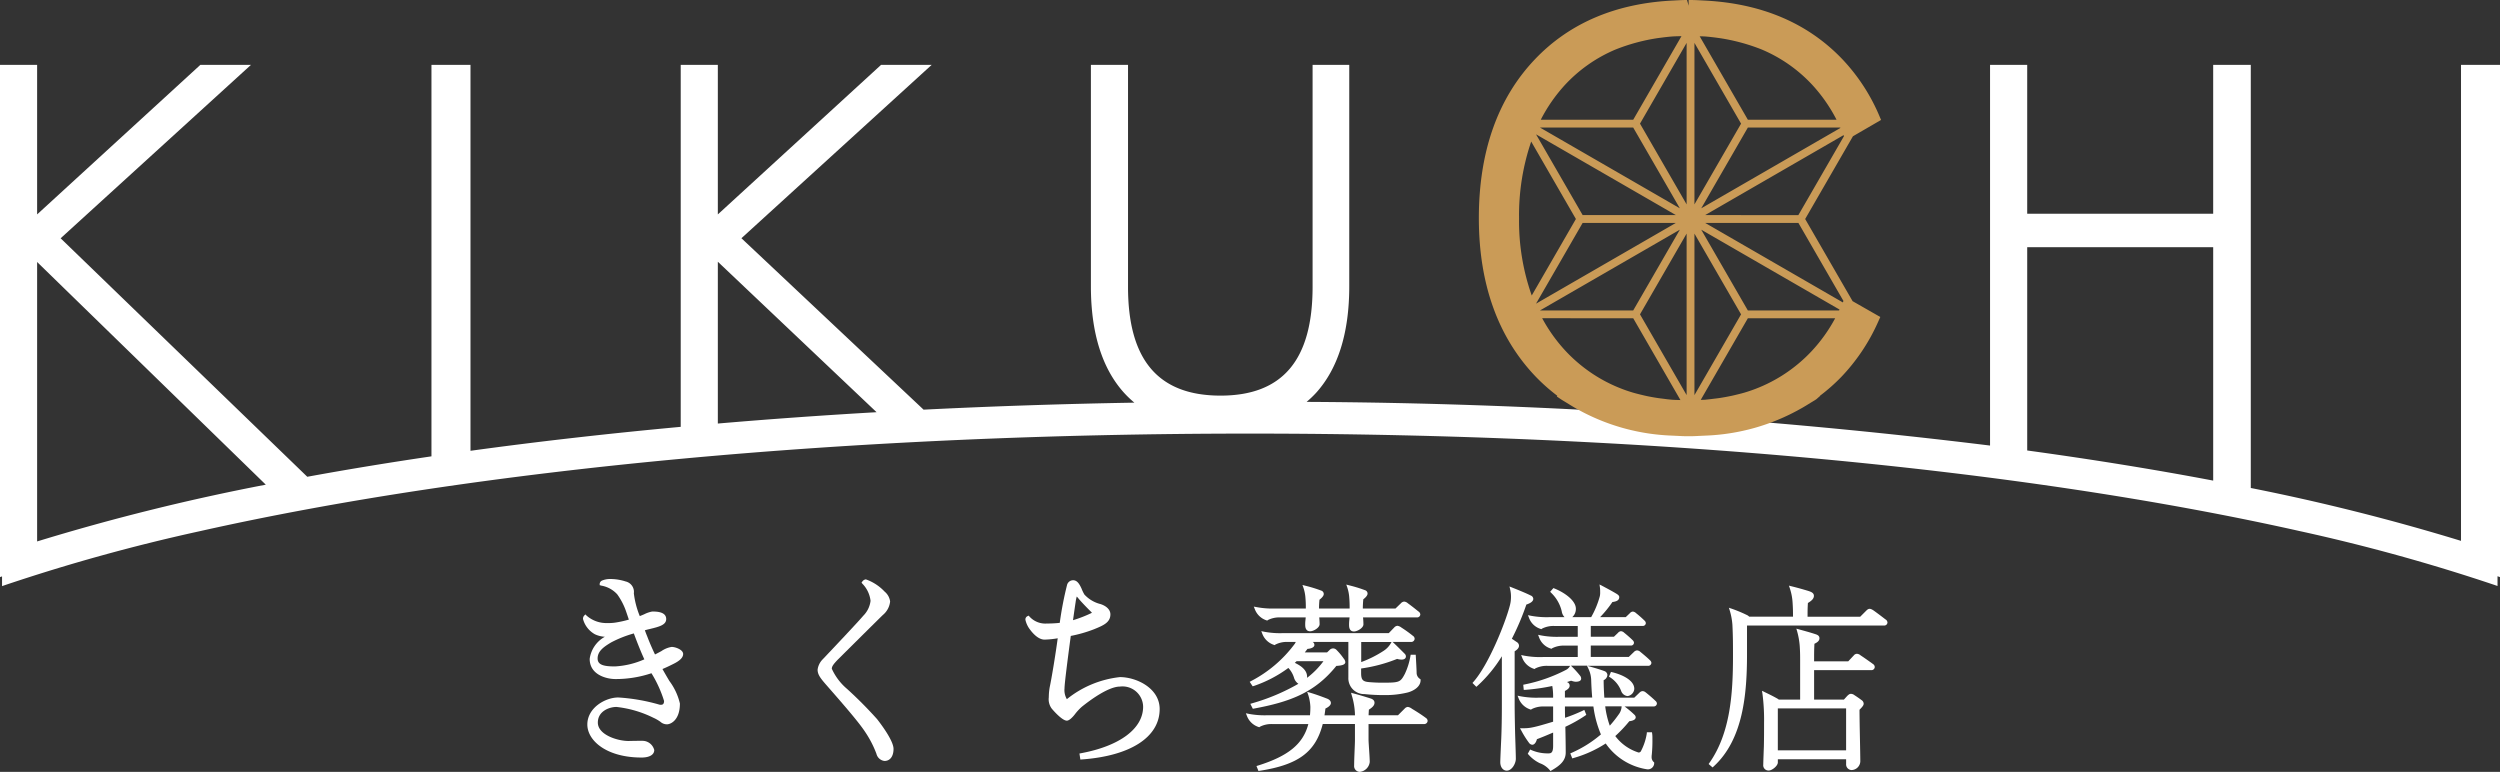 <svg height="77.997" viewBox="0 0 252.632 77.997" width="252.632" xmlns="http://www.w3.org/2000/svg" xmlns:xlink="http://www.w3.org/1999/xlink"><rect x="0" y="0" width="252.632" height="77.997" fill="#333333" stroke="none"/><clipPath id="a"><path d="m0 0h252.632v77.997h-252.632z"/></clipPath><g clip-path="url(#a)"><g fill="#fff"><path d="m67.884 65.37a2.55 2.55 0 0 0 -1.059.433c-.191.1-.411.223-.635.332-.308-.646-.553-1.214-.787-1.827-.086-.205-.158-.4-.238-.618.16-.045.322-.088.464-.119l.061-.015c.912-.222 1.632-.4 1.632-1 0-.76-1.024-.76-1.409-.76a2.873 2.873 0 0 0 -.808.275c-.142.062-.3.126-.453.189a8.817 8.817 0 0 1 -.6-2.3 1.079 1.079 0 0 0 -.826-1.2 5.072 5.072 0 0 0 -1.58-.25 2.057 2.057 0 0 0 -.835.17.392.392 0 0 0 -.211.32v.132l.174.049a2.813 2.813 0 0 1 1.6.879 6.654 6.654 0 0 1 .84 1.576c.111.314.222.644.333.977a10.6 10.6 0 0 1 -1.41.308 4.793 4.793 0 0 1 -.772.041 3.033 3.033 0 0 1 -2.087-.75l-.125-.126-.124.128a.466.466 0 0 0 -.114.339 2.5 2.5 0 0 0 1.2 1.54 2.657 2.657 0 0 0 1.009.253 3.016 3.016 0 0 0 -1.535 2.236c0 1.612 1.7 2.038 2.6 2.038a11.372 11.372 0 0 0 3.642-.589 12.035 12.035 0 0 1 1.274 2.8c0 .348-.173.388-.3.388a.625.625 0 0 1 -.254-.037 19.052 19.052 0 0 0 -4.077-.7c-1.3 0-3.122 1.039-3.122 2.731 0 1.618 1.922 3.338 5.482 3.338.8 0 1.28-.284 1.28-.76a1.242 1.242 0 0 0 -.964-.909 2.1 2.1 0 0 0 -.381-.024c-.148 0-.485.007-.777.012-.22 0-.414.009-.479.009-1.111 0-3.1-.622-3.1-1.861 0-1.15 1.154-1.579 1.882-1.579a11.079 11.079 0 0 1 3.726 1.091 4.074 4.074 0 0 1 .713.408.986.986 0 0 0 .673.256c.337 0 1.3-.387 1.3-2.1a6.13 6.13 0 0 0 -1.064-2.279c-.229-.381-.458-.779-.7-1.208.443-.184.831-.378 1.149-.538.634-.317.942-.637.942-.979 0-.446-.8-.717-1.15-.717m-2.771 1.254a8.431 8.431 0 0 1 -2.97.717c-1.082 0-1.753-.133-1.753-.8 0-.746.619-1.177 1.368-1.626a11.528 11.528 0 0 1 2.293-.908c.391 1.057.748 1.935 1.062 2.617"/><path d="m85.628 69.642a5.81 5.81 0 0 1 -1.571-2.062c0-.244.186-.483.576-.894.043-.043 4.325-4.3 4.566-4.522l.031-.031a2.032 2.032 0 0 0 .719-1.354 1.556 1.556 0 0 0 -.552-.992 4.8 4.8 0 0 0 -1.9-1.241.509.509 0 0 0 -.356.219l-.083.109.084.106a2.963 2.963 0 0 1 .83 1.734 2.557 2.557 0 0 1 -.739 1.512c-.517.616-2.9 3.14-4.088 4.391a1.827 1.827 0 0 0 -.524 1.05c0 .457.23.8.781 1.437 1.621 1.853 3.3 3.769 3.991 4.811a10.55 10.55 0 0 1 1.174 2.26.953.953 0 0 0 .814.722c.563 0 .913-.466.913-1.216 0-.829-1.272-2.514-1.663-3.012a41.729 41.729 0 0 0 -3.005-3.027"/><path d="m113.16 68.424a10.319 10.319 0 0 0 -5.351 2.229 1.8 1.8 0 0 1 -.236-1.1c0-.48.334-3.055.632-5.291a13.634 13.634 0 0 0 2.356-.677c.921-.377 1.648-.675 1.648-1.505 0-.442-.369-.828-.987-1.033a3.308 3.308 0 0 1 -1.639-.966 4.038 4.038 0 0 1 -.293-.609c-.229-.5-.462-.838-.853-.838a.643.643 0 0 0 -.6.444 34.959 34.959 0 0 0 -.746 3.863 11.832 11.832 0 0 1 -1.3.068 2.163 2.163 0 0 1 -1.756-.7l-.089-.1-.118.059a.359.359 0 0 0 -.205.373 2.479 2.479 0 0 0 .49 1.014c.274.367.826.98 1.44.98a8.978 8.978 0 0 0 1.332-.135c-.241 1.791-.625 4.084-.811 4.952a5.974 5.974 0 0 0 -.09 1.009 1.582 1.582 0 0 0 .3 1.15c.01.012 1.01 1.213 1.522 1.213.248 0 .565-.331.79-.612a5.2 5.2 0 0 1 .728-.792c.762-.613 2.664-2.04 3.854-2.04a2.083 2.083 0 0 1 2.338 2.034c0 2.209-2.343 3.967-6.269 4.7l-.167.031.094.609.161-.011c4.917-.359 7.852-2.263 7.852-5.092 0-2.107-2.34-3.229-4.03-3.229m-4.727-5.749c.131-.933.224-1.57.264-1.826a4.022 4.022 0 0 1 .115-.565 1.464 1.464 0 0 1 .117.128c.375.463 1.037 1.125 1.356 1.443l.061.063a.663.663 0 0 1 -.086.05 12.742 12.742 0 0 1 -1.827.707"/><path d="m127.969 62.683.088.029.073-.056a2.546 2.546 0 0 1 1.256-.264h2.559c-.007.105-.018.231-.029.307a3.422 3.422 0 0 0 -.021.419c0 .167 0 .675.5.675.342 0 .955-.36.955-.715 0-.171-.013-.442-.037-.686h3.063c-.008.094-.019.211-.03.327a3.6 3.6 0 0 0 -.02.419c0 .167 0 .675.495.675.343 0 .957-.36.957-.715a7.041 7.041 0 0 0 -.04-.706h5.433a.322.322 0 0 0 .356-.3.39.39 0 0 0 -.186-.3c-.35-.281-.721-.575-1.069-.826a.648.648 0 0 0 -.383-.174.5.5 0 0 0 -.322.169l-.55.532h-3.3c0-.332.023-.675.049-.931.209-.161.43-.379.43-.577a.356.356 0 0 0 -.247-.341 14.016 14.016 0 0 0 -1.587-.489l-.317-.083.108.31a4.079 4.079 0 0 1 .192.987 11.226 11.226 0 0 1 .038 1.124h-3.093c0-.285.02-.628.048-.891.21-.161.431-.378.431-.576a.355.355 0 0 0 -.247-.341 14.055 14.055 0 0 0 -1.587-.49l-.319-.083.11.311a4.1 4.1 0 0 1 .192.986 10.453 10.453 0 0 1 .038 1.084h-3.07a8.728 8.728 0 0 1 -1.868-.136l-.318-.057.119.3a1.883 1.883 0 0 0 1.15 1.083"/><path d="m126.721 69.313a12.788 12.788 0 0 0 3.471-1.816 2.547 2.547 0 0 1 .572.988 1.108 1.108 0 0 0 .442.614 20.775 20.775 0 0 1 -4.657 1.965l-.2.061.253.5.129-.024c3.606-.671 6.128-1.595 8.31-4.309.643-.038.907-.153.907-.391a.643.643 0 0 0 -.17-.361 6.113 6.113 0 0 0 -.7-.844.486.486 0 0 0 -.385-.172.5.5 0 0 0 -.36.187l-.229.214h-2.251c.1-.124.191-.241.27-.354.356-.02.7-.156.7-.392a.357.357 0 0 0 -.167-.307h3.6v3.592a1.6 1.6 0 0 0 1.638 1.676 17.8 17.8 0 0 0 2 .1 9.342 9.342 0 0 0 2.37-.267c.6-.163 1.29-.584 1.29-1.23v-.092l-.076-.053a.74.74 0 0 1 -.325-.616c0-.223-.056-1.23-.08-1.653l-.01-.165h-.511l-.026.143a6.928 6.928 0 0 1 -.564 1.793c-.455.855-.542.888-2.33.888-.377 0-.858-.022-1.287-.059-.591-.052-.8-.2-.8-.907v-.469a15.377 15.377 0 0 0 3.639-.97 1.641 1.641 0 0 0 .432.072c.423 0 .455-.242.455-.316a.383.383 0 0 0 -.131-.284c-.181-.182-.824-.825-1.127-1.106l-.083-.078h1.867a.343.343 0 0 0 .356-.314.356.356 0 0 0 -.168-.3 12.734 12.734 0 0 0 -1.157-.832.874.874 0 0 0 -.413-.187.488.488 0 0 0 -.326.174l-.55.568h-10.7a8.666 8.666 0 0 1 -1.868-.137l-.316-.065.118.3a1.879 1.879 0 0 0 1.149 1.085l.089.029.074-.057a2.541 2.541 0 0 1 1.255-.265h.8a1.08 1.08 0 0 1 -.09.175 12.829 12.829 0 0 1 -4.4 3.765l-.165.092.3.451zm4.122-2.332c.061-.053.12-.106.178-.163h2.716a8.292 8.292 0 0 1 -1.659 1.682.848.848 0 0 0 .007-.113c0-.69-.648-1.125-1.242-1.406m9.708-1.981a2.292 2.292 0 0 1 -.782.8 11.13 11.13 0 0 1 -2.214 1.105v-2.03h3.063z"/><path d="m144.094 72.553c-.508-.376-.981-.67-1.414-.93a.888.888 0 0 0 -.413-.186.481.481 0 0 0 -.324.171l-.671.67h-2.972c.006-.169.017-.369.03-.565.344-.218.568-.426.568-.7 0-.2-.128-.343-.382-.427-.415-.133-1.077-.335-1.689-.5l-.3-.082.083.3a7.224 7.224 0 0 1 .314 1.982h-3.08c.037-.221.066-.456.093-.687.218-.1.553-.3.553-.56 0-.19-.144-.351-.393-.444-.673-.259-1.222-.451-1.676-.586l-.33-.1.115.324a4.7 4.7 0 0 1 .211 1.2c0 .294-.014.578-.041.846h-4.291a8.68 8.68 0 0 1 -1.869-.137l-.316-.065.118.3a1.875 1.875 0 0 0 1.149 1.084l.088.029.075-.056a2.535 2.535 0 0 1 1.256-.265h3.624c-.52 2-2.006 3.223-5.06 4.185l-.18.056.2.5.137-.021c3.9-.61 5.637-1.9 6.36-4.725h3.254v1.636c0 .2-.017.6-.035 1.026l-.006.148c-.02.5-.04 1.067-.04 1.37a.587.587 0 0 0 .576.656 1.133 1.133 0 0 0 1-1c0-.281-.045-.974-.061-1.194-.027-.4-.06-.916-.06-1.07v-1.567h5.614a.343.343 0 0 0 .356-.315.358.358 0 0 0 -.171-.3"/><path d="m153.5 65.241a.442.442 0 0 0 -.235-.364c-.148-.1-.311-.218-.489-.325a26.278 26.278 0 0 0 1.467-3.458c.47-.158.7-.348.7-.58a.384.384 0 0 0 -.258-.337c-.354-.178-.972-.443-1.837-.788l-.312-.125.077.327a3.137 3.137 0 0 1 .076.742 3.35 3.35 0 0 1 -.135.937c-.46 1.734-2.118 5.881-3.648 7.622l-.108.123.392.392.123-.109a13.813 13.813 0 0 0 2.454-2.982v4.954c0 1.242-.021 2.4-.06 3.338-.016.352-.1 2.122-.1 2.412 0 .5.276.856.656.856.523 0 .916-.726.916-1.2 0-.336-.038-1.478-.06-2.129-.021-.632-.06-2.435-.06-3.339v-5.39c.221-.143.441-.312.441-.577"/><path d="m166.334 70a.532.532 0 0 0 -.353-.162.484.484 0 0 0 -.3.15l-.531.511h-3.029c-.035-.549-.066-1.134-.069-1.765a.617.617 0 0 0 .381-.543.452.452 0 0 0 -.333-.384c-.277-.106-.734-.25-1.358-.426l-.344-.1h6.126a.315.315 0 0 0 .355-.3.383.383 0 0 0 -.151-.265c-.2-.2-.521-.48-.953-.831a.534.534 0 0 0 -.353-.161.483.483 0 0 0 -.3.149l-.53.512h-3.84v-1.149h4.05a.3.3 0 0 0 .316-.275.376.376 0 0 0 -.131-.265c-.329-.327-.738-.66-.857-.755a.54.54 0 0 0 -.328-.157.452.452 0 0 0 -.3.168l-.41.393h-2.338v-1.092h5.246a.3.3 0 0 0 .316-.276.374.374 0 0 0 -.132-.263 11.323 11.323 0 0 0 -.856-.755.542.542 0 0 0 -.328-.159.441.441 0 0 0 -.3.168l-.411.392h-2.589a11.577 11.577 0 0 0 1.238-1.524c.315-.043.692-.122.692-.5 0-.14-.123-.242-.305-.35-.358-.215-.8-.459-1.391-.767l-.3-.158.048.338a3.021 3.021 0 0 1 .018.416 1.683 1.683 0 0 1 -.034.436 9.011 9.011 0 0 1 -.874 2.113h-1.91a1.116 1.116 0 0 0 .365-.846c0-.807-1.082-1.608-2.153-2.045l-.116-.047-.331.377.116.116a3.789 3.789 0 0 1 1.055 1.854 1.053 1.053 0 0 0 .284.591h-1.515a8.724 8.724 0 0 1 -1.868-.136l-.312-.064.113.3a1.817 1.817 0 0 0 1.151 1.085l.087.029.074-.056a2.541 2.541 0 0 1 1.255-.264h2.349v1.092h-1.827a8.666 8.666 0 0 1 -1.868-.137l-.312-.064.113.3a1.821 1.821 0 0 0 1.15 1.085l.088.029.074-.056a2.537 2.537 0 0 1 1.255-.264h1.327v1.152h-3.536a8.666 8.666 0 0 1 -1.868-.137l-.316-.065.118.3a1.876 1.876 0 0 0 1.149 1.085l.089.029.073-.057a2.537 2.537 0 0 1 1.255-.263h2.263l-.085.127a.949.949 0 0 1 -.334.282 15.877 15.877 0 0 1 -4.162 1.467l-.154.032.052.523.166-.008a20.752 20.752 0 0 0 2.716-.389 6.152 6.152 0 0 1 .085.915v.265h-1.408a8.724 8.724 0 0 1 -1.868-.136l-.316-.064.118.3a1.885 1.885 0 0 0 1.15 1.083l.088.029.073-.056a2.548 2.548 0 0 1 1.257-.264h.906v1.537c-.837.253-1.564.468-2.025.56a4.152 4.152 0 0 1 -1.025.1h-.3l.149.261a9.2 9.2 0 0 0 .755 1.2.45.45 0 0 0 .338.208c.252 0 .409-.307.473-.564.482-.177 1.063-.423 1.636-.668v1.337c0 .709-.211.767-.466.767a4.1 4.1 0 0 1 -1.712-.326l-.147-.065-.239.432.087.093a3.541 3.541 0 0 0 1.141.863 2.352 2.352 0 0 1 .969.663l.093.127.136-.079c.846-.487 1.41-.978 1.41-1.794 0-.73-.019-1.712-.038-2.6a14.81 14.81 0 0 0 2.008-1.129l.11-.08-.2-.5-.17.086a16.846 16.846 0 0 1 -1.776.713c-.011-.475-.013-.864-.013-1.142h2.877a10.8 10.8 0 0 0 .76 2.822 11.786 11.786 0 0 1 -2.942 1.85l-.154.068.2.507.155-.047a11.937 11.937 0 0 0 3.224-1.463 6.23 6.23 0 0 0 4.2 2.613.638.638 0 0 0 .7-.616v-.079l-.06-.052a.655.655 0 0 1 -.2-.511 1.353 1.353 0 0 1 .018-.238 14.576 14.576 0 0 0 .062-1.624 3.237 3.237 0 0 0 -.022-.462l-.022-.161h-.515l-.015.16a5.766 5.766 0 0 1 -.6 1.772.266.266 0 0 1 -.229.111 4.689 4.689 0 0 1 -2.35-1.662 13.64 13.64 0 0 0 1.418-1.5c.429-.051.647-.188.647-.407a.392.392 0 0 0 -.151-.265 9.217 9.217 0 0 0 -.98-.822h2.918a.316.316 0 0 0 .356-.3.378.378 0 0 0 -.151-.264c-.279-.277-.718-.641-.953-.831m-2.471 1.5a1.454 1.454 0 0 1 -.308.731 11.941 11.941 0 0 1 -.88 1.11 9.043 9.043 0 0 1 -.461-1.953h1.657zm-3.329-3.878a2.848 2.848 0 0 1 .264 1.172c.019.575.053 1.147.1 1.7h-2.757v-.661c.258-.143.48-.29.48-.545a.372.372 0 0 0 -.247-.342l-.031-.013c.162-.049.3-.1.424-.139a1.834 1.834 0 0 0 .44.107c.476 0 .576-.171.576-.314a.463.463 0 0 0 -.12-.312 10.4 10.4 0 0 0 -.813-.9l-.1-.1h1.62z"/><path d="m162.791 67.9-.2.481.131.077a2.813 2.813 0 0 1 1.112 1.4.769.769 0 0 0 .639.483.79.79 0 0 0 .676-.736c0-.831-1.144-1.409-2.215-1.673z"/><path d="m190.543 62.6c-.3-.233-.752-.58-1.212-.909-.349-.232-.5-.213-.722 0l-.629.629h-5.321c0-.615 0-.808.034-1.385.328-.2.607-.41.607-.724 0-.293-.269-.4-.579-.5-.518-.154-.928-.276-1.637-.453l-.307-.077.1.3a5.6 5.6 0 0 1 .272 1.459c.035.547.039.921.04 1.376h-4.428a.784.784 0 0 0 -.27-.184 13.829 13.829 0 0 0 -1.461-.608l-.32-.11.1.325a6.712 6.712 0 0 1 .255 1.4c.059 1.178.059 1.981.059 3.2 0 3.817-.287 7.76-2.371 10.737l-.091.129.4.347.116-.107c2.963-2.723 3.363-7.254 3.363-11.326v-2.905h13.859a.326.326 0 0 0 .334-.3.4.4 0 0 0 -.187-.319"/><path d="m189.209 67.055c-.4-.286-.8-.571-1.2-.835a.609.609 0 0 0 -.361-.152.412.412 0 0 0 -.309.155l-.569.606h-3.45v-.085c0-.624 0-1.084.033-1.689.238-.113.507-.271.507-.555 0-.268-.21-.355-.44-.427-.409-.135-.893-.272-1.592-.463l-.3-.082.086.3a7.712 7.712 0 0 1 .255 1.466c.04.616.04 1.01.04 1.511v3.891h-2.157a1.136 1.136 0 0 0 -.208-.137c-.376-.21-.709-.375-1.191-.607l-.3-.144.053.33a20.518 20.518 0 0 1 .158 2.9c0 .721 0 1.62-.02 2.417-.018.461-.061 1.635-.061 1.809a.53.53 0 0 0 .556.6c.332 0 .917-.471.917-.816v-.325h6.9v.477a.571.571 0 0 0 .556.616.913.913 0 0 0 .877-.857c0-.421-.021-1.524-.041-2.507-.019-.9-.038-2.076-.04-2.729.27-.271.421-.44.421-.614a.445.445 0 0 0 -.211-.36c-.258-.193-.462-.334-.728-.506a.6.6 0 0 0 -.358-.129c-.109 0-.214.061-.37.217l-.329.363h-3.013v-2.973h5.794a.331.331 0 0 0 .335-.316.365.365 0 0 0 -.173-.3zm-9.555 4.532h6.9v4.236h-6.9z"/><path d="m252.632 6.556h-3.94v48.1a216.628 216.628 0 0 0 -21.244-5.344v-42.756h-3.8v15.044h-18.793v-15.044h-3.755v38.469a591.225 591.225 0 0 0 -69.063-4.414 10.444 10.444 0 0 0 .945-.9c2.232-2.462 3.364-6.085 3.364-10.769v-22.386h-3.705v22.431c0 7.4-3.044 10.991-9.3 10.991-6.292 0-9.351-3.6-9.351-10.991v-22.431h-3.751v22.384c0 4.685 1.131 8.308 3.364 10.769a10.445 10.445 0 0 0 1.028.98c-7.217.124-14.333.36-21.3.708l-18.409-17.324 19.224-17.517h-5.114l-16.493 15.111v-15.111h-3.751v36.577c-7.361.68-14.464 1.489-21.244 2.42v-39h-3.944v39.561q-6.5.957-12.549 2.064l-24.924-24.099 19.232-17.523h-5.115l-16.493 15.111v-15.111h-3.751v51.76l.207-.07v.983l.338-.116a187.3 187.3 0 0 1 19.63-5.431c28.334-6.362 66.025-9.866 106.141-9.866s77.806 3.5 106.139 9.866a187.317 187.317 0 0 1 19.588 5.418l.338.116v-.984l.251.084zm-28.983 42.01c-5.922-1.125-12.206-2.142-18.794-3.044v-20.543h18.794zm-135.069-6.912q-8.18.471-16.041 1.146v-16.351zm-61.721 7.324a220.554 220.554 0 0 0 -23.108 5.736v-28.238z"/></g><path d="m182.417 22.131 4.828-8.361 2.842-1.649-.2-.473a19.17 19.17 0 0 0 -3.731-5.684c-3.472-3.626-8.129-5.613-13.885-5.907l-.314-.017c-.377-.02-.757-.04-1.146-.04h-.173l.005.58-.167-.58c-.392 0-.769.02-1.146.04l-.353.018c-5.718.293-10.375 2.28-13.842 5.906-3.779 3.949-5.694 9.359-5.694 16.078 0 6.646 1.933 12.037 5.749 16.022a18.428 18.428 0 0 0 2.176 1.927l-.04.081.42.281c.12.081.245.155.369.229l.226.137c.334.209.669.415 1 .6a21.141 21.141 0 0 0 9.588 2.7l.7.033c.279.015.557.029.845.029h.335c.288 0 .567-.014.845-.029l.692-.032a21.132 21.132 0 0 0 9.583-2.7c.344-.188.677-.394 1.032-.615l.209-.125c.124-.075.25-.15.37-.231l.389-.339-.01-.022a18.428 18.428 0 0 0 2.176-1.927 19.478 19.478 0 0 0 3.7-5.549l.215-.479-2.8-1.6zm-11.188-1.477v-16.321l4.711 8.162zm-.791 0-4.711-8.16 4.711-8.16zm0 2.952v16.32l-4.711-8.16zm.791 0 4.711 8.16-4.711 8.162zm-1.476-2.556-14.133-8.16h9.421zm-.4.685h-9.422l-4.711-8.16zm0 .791-14.133 8.16 4.71-8.16zm.4.685-4.712 8.161h-9.422zm2.161 0 13.973 8.068-.043.093h-9.219zm4.712-10.321h9.333l.018.041-14.063 8.12zm0-.791-4.869-8.432c.18.008.366.006.542.018.374.029.744.071 1.139.122l.3.04a19.252 19.252 0 0 1 4.269 1.147 14.809 14.809 0 0 1 5.15 3.606 15.9 15.9 0 0 1 2.431 3.5zm-11.584 0h-9.342a15.976 15.976 0 0 1 2.427-3.5 14.807 14.807 0 0 1 5.138-3.599 19.246 19.246 0 0 1 4.275-1.152l.337-.043c.366-.048.737-.09 1.107-.119.305-.021.621-.022.934-.032zm-5.793 10.032-4.462 7.73a22.578 22.578 0 0 1 -1.282-7.819 23.035 23.035 0 0 1 1.227-7.738zm5.793 10.031 4.771 8.265c-.274-.01-.553-.01-.821-.03-.3-.024-.592-.058-.888-.1-.213-.025-.425-.051-.633-.082-.351-.054-.7-.116-1.049-.189-.151-.032-.3-.068-.493-.114-.306-.073-.609-.148-.9-.233a15.253 15.253 0 0 1 -6.814-4.206 15.935 15.935 0 0 1 -2.373-3.316zm11.584 0h8.823a15.861 15.861 0 0 1 -2.372 3.316 15.247 15.247 0 0 1 -6.807 4.2c-.3.087-.606.162-.958.246-.149.035-.3.071-.45.1-.346.073-.7.135-1.044.189-.21.031-.422.057-.636.082-.3.037-.59.071-.884.1-.142.01-.291.008-.435.016zm9.6-1.6-13.916-8.036h9.422l4.553 7.886zm-13.916-8.827 13.99-8.079.039.1-4.61 7.984z" fill="#ca9b57"/></g></svg>